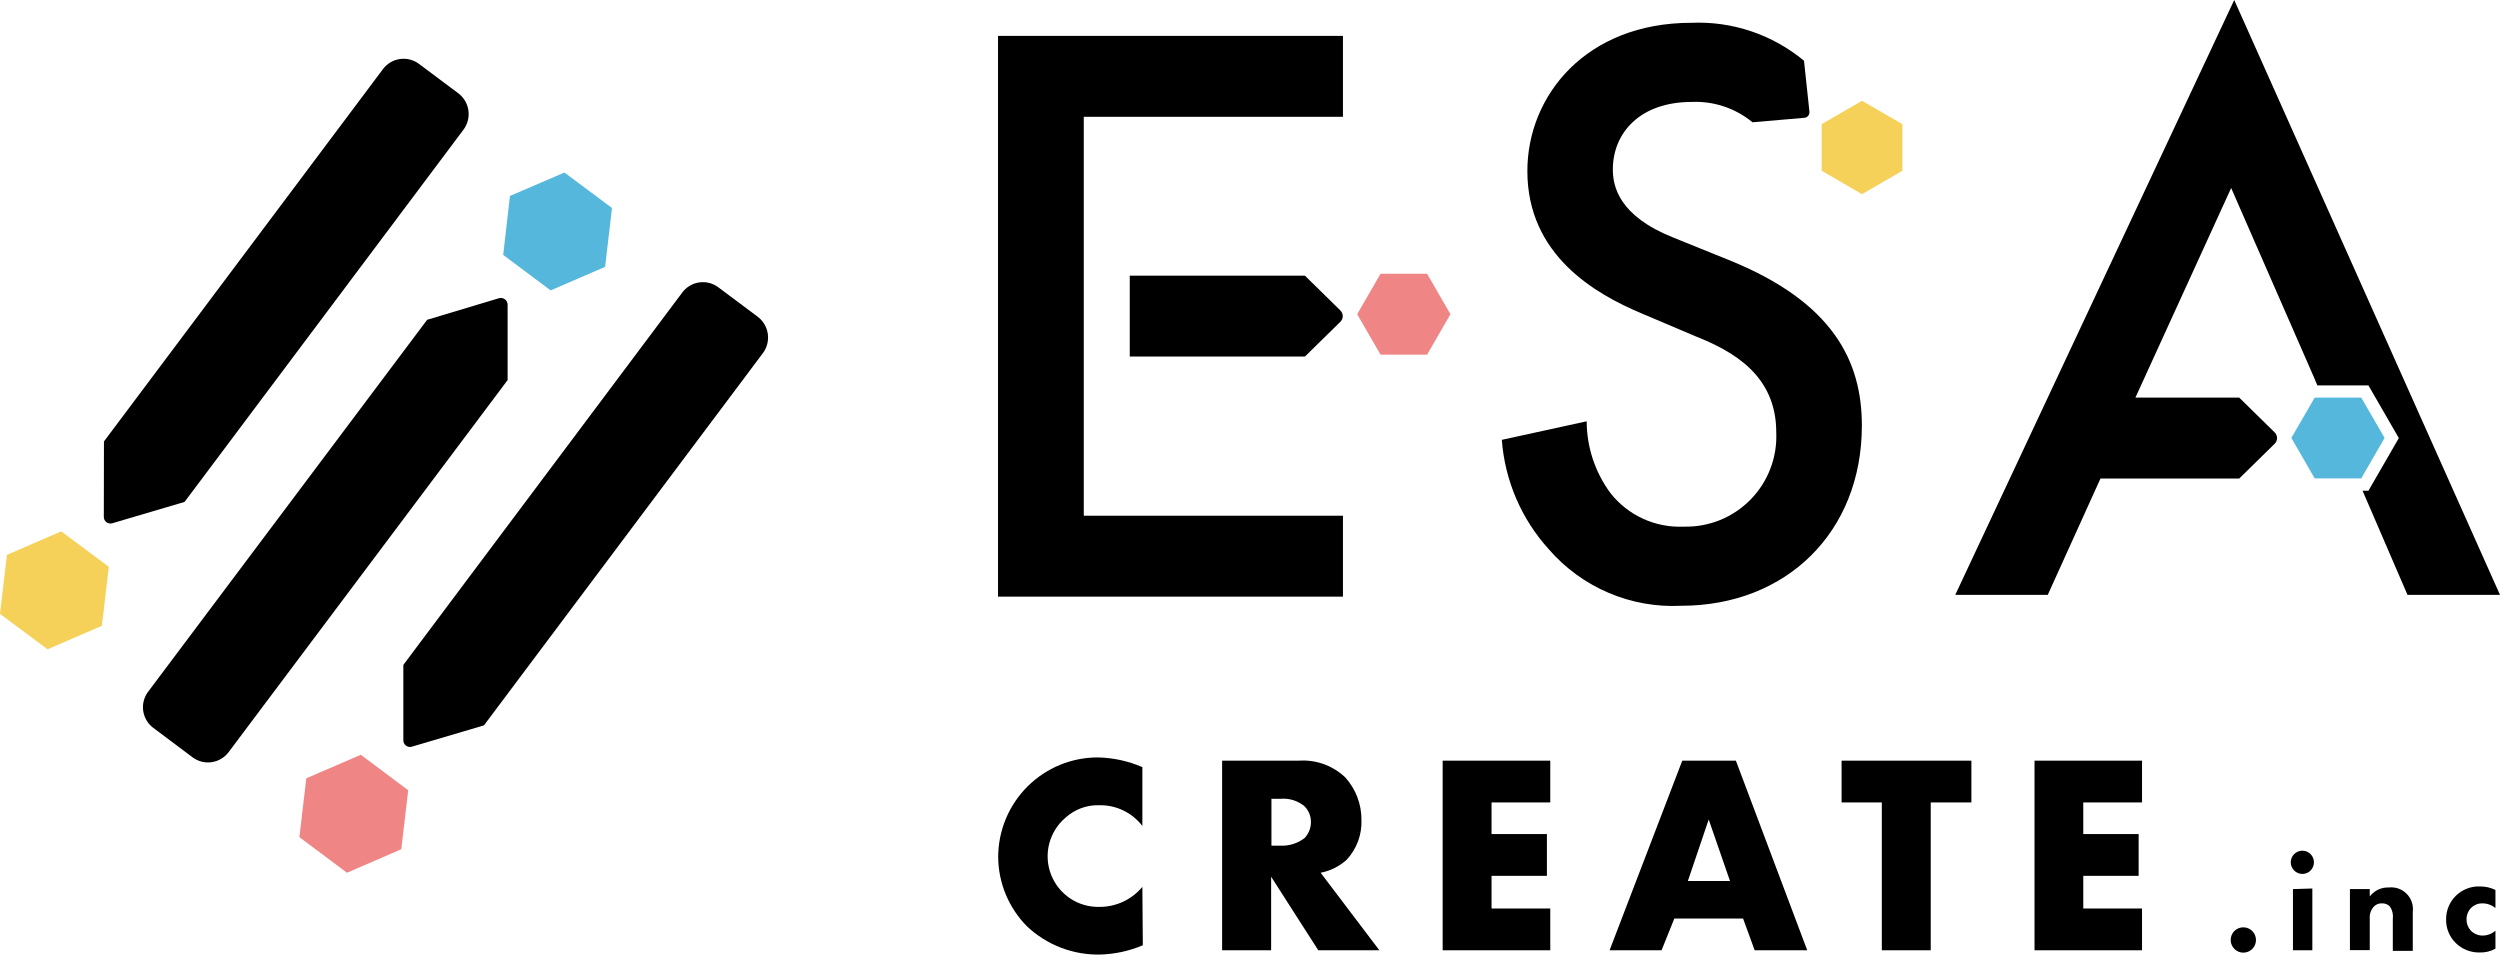 <svg width="110" height="42" viewBox="0 0 110 42" fill="none" xmlns="http://www.w3.org/2000/svg">
<g clip-path="url(#clip0_717_507)">
<path d="M21.294 31.916L33.57 15.534C33.75 15.291 33.826 14.986 33.783 14.687C33.739 14.387 33.579 14.117 33.337 13.935L31.606 12.641C31.366 12.461 31.064 12.383 30.767 12.426C30.471 12.468 30.203 12.627 30.023 12.867L17.747 29.256V32.57C17.747 32.616 17.756 32.661 17.776 32.703C17.796 32.744 17.826 32.78 17.863 32.808C17.899 32.835 17.942 32.854 17.987 32.862C18.032 32.87 18.078 32.868 18.122 32.854L21.294 31.916Z" fill="black"/>
<path d="M17.961 34.77L15.874 33.21L13.477 34.246L13.173 36.835L15.267 38.401L17.657 37.366L17.961 34.77Z" fill="#EF8585"/>
<path d="M4.568 22.738C4.567 22.784 4.577 22.829 4.597 22.871C4.617 22.912 4.646 22.948 4.683 22.976C4.719 23.004 4.762 23.022 4.807 23.03C4.852 23.039 4.899 23.036 4.942 23.023L8.121 22.084L20.396 5.702C20.576 5.459 20.653 5.154 20.609 4.855C20.566 4.555 20.406 4.285 20.164 4.104L18.432 2.809C18.313 2.72 18.178 2.656 18.034 2.619C17.89 2.583 17.74 2.575 17.593 2.597C17.446 2.619 17.305 2.669 17.177 2.745C17.049 2.822 16.938 2.923 16.849 3.042L4.574 19.424L4.568 22.738Z" fill="black"/>
<path d="M4.787 24.939L2.694 23.379L0.304 24.414L0 27.01L2.093 28.57L4.484 27.534L4.787 24.939Z" fill="#F6D159"/>
<path d="M18.794 14.071L6.519 30.434C6.429 30.553 6.363 30.689 6.326 30.834C6.288 30.978 6.28 31.129 6.301 31.277C6.322 31.425 6.372 31.567 6.448 31.696C6.524 31.825 6.625 31.937 6.745 32.026L8.47 33.32C8.711 33.501 9.013 33.579 9.311 33.536C9.609 33.494 9.878 33.335 10.059 33.094L22.335 16.725V13.405C22.334 13.359 22.323 13.314 22.303 13.274C22.283 13.233 22.253 13.197 22.217 13.17C22.181 13.143 22.139 13.124 22.094 13.115C22.05 13.106 22.004 13.108 21.96 13.12L18.794 14.071Z" fill="black"/>
<path d="M22.141 11.217L24.228 12.777L26.625 11.741L26.928 9.152L24.835 7.592L22.438 8.621L22.141 11.217Z" fill="#54B7DB"/>
<path d="M47.686 14.925V22.692H59.09V26.252H43.913V1.579H59.09V5.139H47.686V11.398" fill="black"/>
<path d="M58.973 13.657L57.416 12.129H49.709V15.689H57.416L58.973 14.162C59.007 14.129 59.035 14.09 59.053 14.047C59.071 14.003 59.081 13.957 59.081 13.909C59.081 13.862 59.071 13.816 59.053 13.772C59.035 13.729 59.007 13.69 58.973 13.657Z" fill="black"/>
<path d="M98.306 0L86.031 26.175H90.101L92.421 21.055H98.526L100.083 19.527C100.117 19.495 100.144 19.456 100.162 19.412C100.181 19.369 100.19 19.322 100.19 19.275C100.19 19.228 100.181 19.181 100.162 19.138C100.144 19.095 100.117 19.055 100.083 19.023L98.526 17.495H93.958L98.171 8.272L101.834 16.647L101.963 16.958H104.211L105.549 19.275L104.211 21.592H103.953L105.93 26.175H110L98.306 0Z" fill="black"/>
<path d="M101.847 21.049H103.895L104.922 19.269L103.895 17.495H101.847L100.819 19.269L101.847 21.049Z" fill="#54B7DB"/>
<path d="M80.152 7.514L81.928 8.544L83.705 7.514V5.463L81.928 4.434L80.152 5.463V7.514Z" fill="#F6D159"/>
<path d="M60.744 15.605H62.792L63.819 13.825L62.792 12.045H60.744L59.716 13.825L60.744 15.605Z" fill="#EF8585"/>
<path d="M77.122 5.379L79.389 5.184C79.422 5.182 79.454 5.173 79.484 5.158C79.513 5.143 79.539 5.122 79.56 5.097C79.581 5.071 79.597 5.042 79.606 5.01C79.616 4.979 79.619 4.945 79.615 4.913L79.376 2.673C77.988 1.521 76.222 0.925 74.421 1.003C69.795 1.003 67.204 4.194 67.204 7.527C67.204 11.236 70.202 12.938 72.237 13.793L74.602 14.796C76.23 15.443 78.155 16.498 78.155 19.016C78.18 19.562 78.093 20.107 77.898 20.617C77.704 21.128 77.406 21.592 77.024 21.982C76.642 22.372 76.184 22.679 75.678 22.884C75.172 23.088 74.63 23.186 74.085 23.172C73.468 23.2 72.852 23.081 72.29 22.823C71.728 22.565 71.236 22.177 70.855 21.689C70.182 20.776 69.817 19.672 69.814 18.537L66.08 19.353C66.214 21.147 66.944 22.845 68.154 24.175C68.873 25.002 69.769 25.655 70.777 26.084C71.784 26.514 72.875 26.709 73.969 26.654C78.595 26.654 81.922 23.418 81.922 18.725C81.922 15.903 80.668 13.307 76.107 11.456L73.626 10.453C71.223 9.495 70.965 8.194 70.965 7.456C70.965 5.858 72.147 4.485 74.44 4.485C75.409 4.444 76.359 4.762 77.109 5.379" fill="black"/>
<path d="M50.284 41.592C49.69 41.844 49.055 41.982 48.41 42C47.211 42.026 46.05 41.577 45.18 40.751C44.38 39.94 43.928 38.849 43.92 37.709C43.921 37.131 44.036 36.559 44.258 36.025C44.48 35.492 44.805 35.008 45.214 34.601C45.624 34.194 46.109 33.871 46.643 33.653C47.178 33.434 47.749 33.323 48.326 33.327C48.994 33.343 49.652 33.488 50.264 33.754V36.343C50.043 36.054 49.757 35.82 49.429 35.662C49.102 35.503 48.742 35.424 48.378 35.43C47.826 35.41 47.288 35.608 46.879 35.981C46.529 36.279 46.279 36.679 46.165 37.126C46.051 37.572 46.078 38.043 46.243 38.473C46.407 38.904 46.701 39.272 47.083 39.528C47.466 39.784 47.918 39.915 48.378 39.903C48.738 39.904 49.093 39.826 49.419 39.674C49.745 39.521 50.034 39.299 50.264 39.023L50.284 41.592Z" fill="black"/>
<path d="M57.158 33.469C57.53 33.444 57.903 33.497 58.253 33.624C58.603 33.751 58.923 33.95 59.193 34.207C59.657 34.721 59.911 35.391 59.904 36.084C59.927 36.727 59.694 37.353 59.258 37.825C58.934 38.119 58.536 38.318 58.108 38.401L60.692 41.812H58.004L55.93 38.576V41.812H53.773V33.469H57.158ZM55.943 37.21H56.357C56.734 37.223 57.104 37.104 57.403 36.874C57.583 36.683 57.682 36.431 57.681 36.168C57.682 36.038 57.657 35.909 57.607 35.789C57.557 35.669 57.483 35.56 57.391 35.469C57.1 35.232 56.73 35.116 56.357 35.146H55.943V37.21Z" fill="black"/>
<path d="M68.212 35.307H65.628V36.699H68.064V38.537H65.628V39.974H68.212V41.812H63.477V33.469H68.212V35.307Z" fill="black"/>
<path d="M76.695 40.414H73.671L73.109 41.812H70.822L74.02 33.469H76.379L79.518 41.812H77.205L76.695 40.414ZM76.12 38.764L75.183 36.058L74.266 38.764H76.12Z" fill="black"/>
<path d="M84.952 35.307V41.812H82.8V35.307H81.03V33.469H86.741V35.307H84.952Z" fill="black"/>
<path d="M94.249 35.307H91.664V36.699H94.1V38.537H91.664V39.974H94.249V41.812H89.519V33.469H94.249V35.307Z" fill="black"/>
<path d="M98.707 40.803C98.817 40.803 98.924 40.835 99.015 40.897C99.107 40.958 99.178 41.045 99.22 41.146C99.262 41.248 99.273 41.36 99.252 41.468C99.23 41.576 99.177 41.675 99.1 41.753C99.022 41.831 98.923 41.884 98.815 41.905C98.707 41.927 98.596 41.916 98.494 41.874C98.393 41.831 98.306 41.76 98.245 41.669C98.184 41.577 98.151 41.469 98.151 41.359C98.15 41.286 98.164 41.213 98.192 41.145C98.219 41.077 98.26 41.016 98.312 40.964C98.364 40.912 98.425 40.871 98.493 40.843C98.561 40.816 98.633 40.802 98.707 40.803Z" fill="black"/>
<path d="M101.304 37.43C101.439 37.43 101.569 37.484 101.665 37.58C101.76 37.676 101.814 37.806 101.814 37.942C101.814 38.077 101.76 38.207 101.665 38.303C101.569 38.399 101.439 38.453 101.304 38.453C101.168 38.453 101.039 38.399 100.943 38.303C100.847 38.207 100.793 38.077 100.793 37.942C100.793 37.806 100.847 37.676 100.943 37.58C101.039 37.484 101.168 37.43 101.304 37.43ZM101.743 39.094V41.812H100.89V39.12L101.743 39.094Z" fill="black"/>
<path d="M103.397 39.12H104.269V39.443C104.368 39.315 104.495 39.212 104.641 39.143C104.787 39.075 104.948 39.042 105.109 39.049C105.253 39.033 105.399 39.05 105.535 39.098C105.671 39.147 105.795 39.226 105.896 39.33C105.998 39.433 106.074 39.558 106.12 39.696C106.166 39.833 106.181 39.979 106.162 40.123V41.838H105.284V40.414C105.308 40.221 105.257 40.027 105.142 39.871C105.096 39.829 105.044 39.797 104.986 39.776C104.928 39.754 104.867 39.745 104.806 39.748C104.738 39.744 104.67 39.755 104.608 39.781C104.545 39.807 104.489 39.846 104.444 39.897C104.381 39.966 104.333 40.048 104.303 40.137C104.273 40.226 104.262 40.321 104.269 40.414V41.806H103.397V39.12Z" fill="black"/>
<path d="M109.8 39.955C109.64 39.821 109.439 39.748 109.231 39.748C109.14 39.745 109.048 39.761 108.963 39.794C108.878 39.828 108.8 39.878 108.734 39.942C108.6 40.078 108.526 40.262 108.527 40.453C108.524 40.635 108.591 40.811 108.714 40.945C108.783 41.016 108.865 41.072 108.957 41.11C109.048 41.148 109.145 41.166 109.244 41.165C109.449 41.162 109.646 41.086 109.8 40.951V41.741C109.589 41.859 109.35 41.917 109.108 41.909C108.914 41.914 108.721 41.88 108.54 41.809C108.359 41.738 108.194 41.631 108.055 41.495C107.917 41.361 107.808 41.2 107.735 41.022C107.661 40.843 107.625 40.652 107.629 40.459C107.626 40.265 107.663 40.071 107.737 39.891C107.811 39.711 107.921 39.548 108.06 39.412C108.199 39.276 108.364 39.169 108.546 39.099C108.727 39.029 108.921 38.996 109.115 39.003C109.352 39.001 109.587 39.054 109.8 39.158V39.955Z" fill="black"/>
</g>
<defs>
<clipPath id="clip0_717_507">
<rect width="110" height="42" fill="white"/>
</clipPath>
</defs>
</svg>
